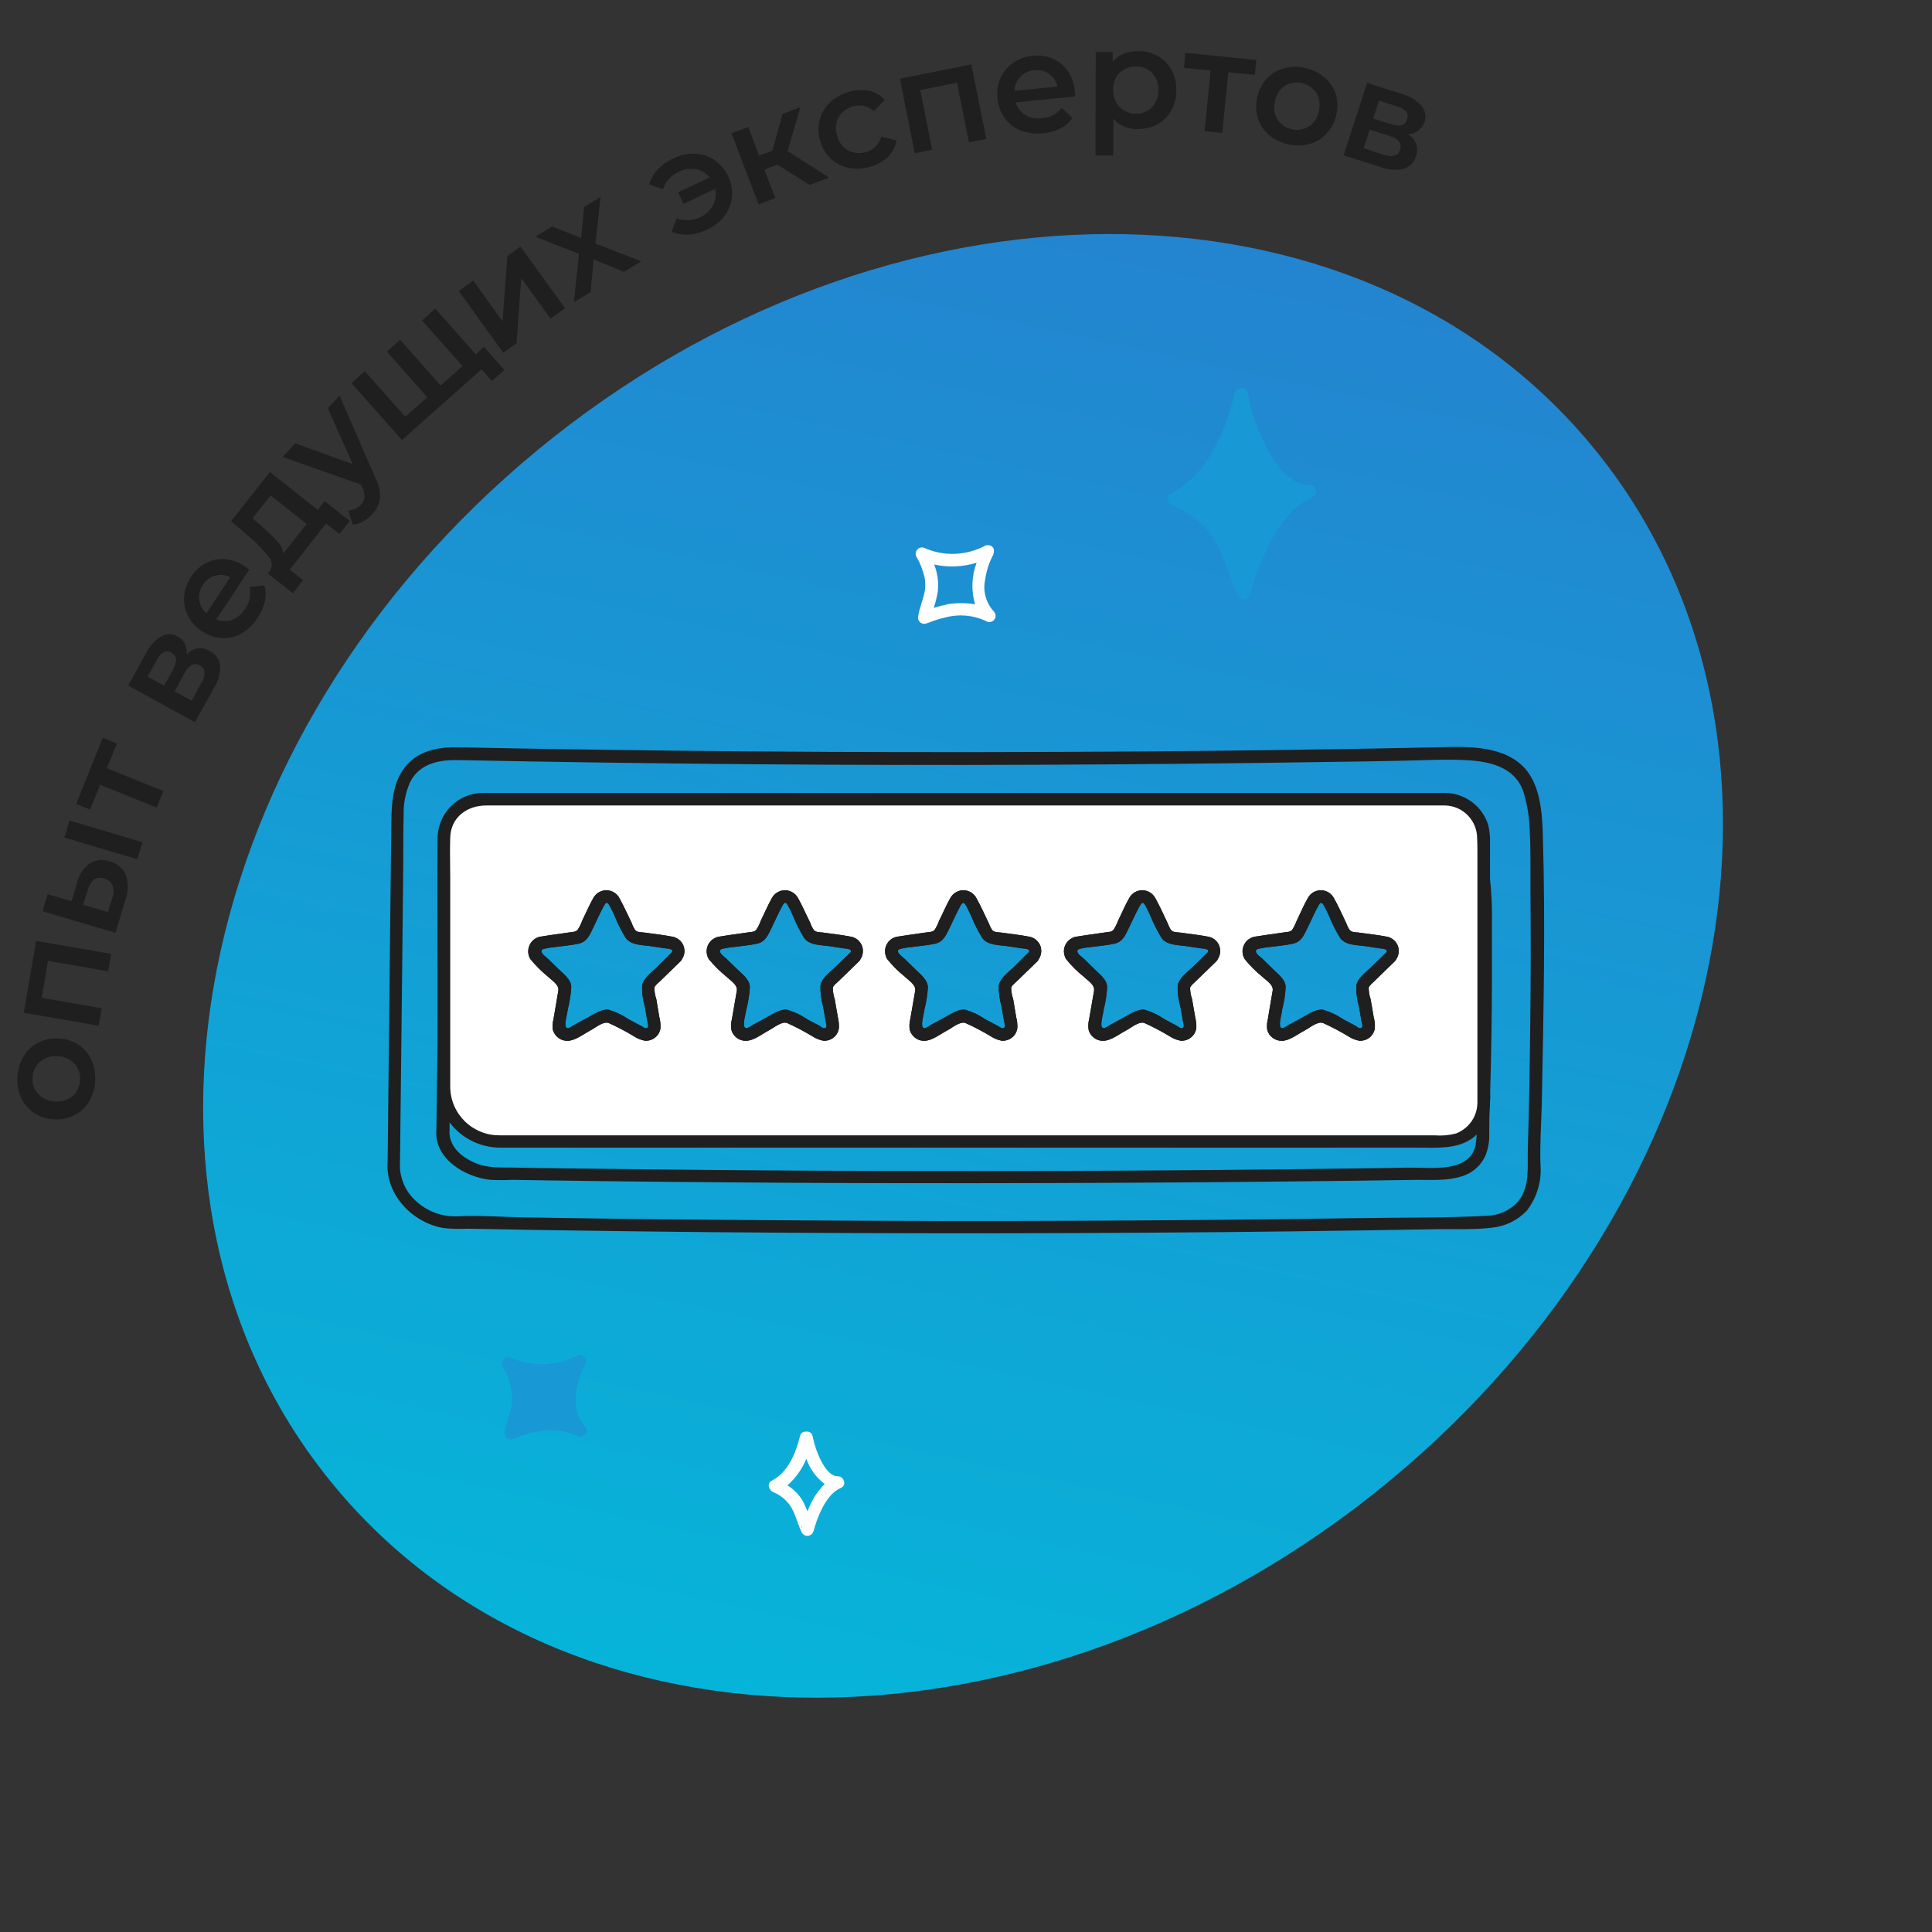 <svg width="204" height="204" viewBox="0 0 204 204" fill="none" xmlns="http://www.w3.org/2000/svg" xmlns:xlink="http://www.w3.org/1999/xlink">
	<rect x="0" y="0" width="204" height="204" fill="#333333" stroke="none"/>
	<desc>
			Created with Pixso.
	</desc>
	<defs>
		<clipPath id="clip19_35973">
			<rect id="Фичи" width="204" height="204" fill="white" fill-opacity="0"/>
		</clipPath>
		<linearGradient x1="123.285" y1="-7.289" x2="75.15" y2="215.358" id="paint_linear_7_17841_0" gradientUnits="userSpaceOnUse">
            <stop stop-color="#297BCE"/>
            <stop offset="1" stop-color="#00BFDB"/>
		</linearGradient>
	</defs>
	<rect id="Фичи" width="204" height="204" fill="#FFFFFF" fill-opacity="0"/>
	<g clip-path="url(#clip19_35973)">
		<path id="Vector" d="M168.18 47.19C192.98 77.29 183.31 126.22 146.59 156.48C109.87 186.74 59.99 186.87 35.2 156.78C10.4 126.69 20.06 77.76 56.79 47.5C93.51 17.24 143.38 17.1 168.18 47.19Z" fill="url(#paint_linear_7_17841_0)" fill-opacity="1" fill-rule="evenodd"/>
		<path id="Vector" d="M152.58 84.39L50.92 84.39C49.84 84.39 48.81 84.82 48.06 85.58C47.3 86.34 46.87 87.37 46.87 88.44L46.87 114.8C46.87 116.32 47.48 117.78 48.56 118.86C49.63 119.93 51.09 120.54 52.61 120.54L152.61 120.54C153.68 120.54 154.71 120.11 155.47 119.35C156.23 118.59 156.66 117.56 156.66 116.49L156.66 88.44C156.66 87.91 156.55 87.38 156.35 86.89C156.14 86.39 155.84 85.95 155.46 85.57C155.08 85.19 154.63 84.9 154.14 84.69C153.64 84.49 153.12 84.39 152.58 84.39ZM71.39 101.06L68.67 103.72C68.57 103.82 68.49 103.94 68.45 104.08C68.41 104.21 68.4 104.36 68.42 104.5L69.09 108.24C69.11 108.4 69.1 108.56 69.03 108.71C68.97 108.86 68.87 108.99 68.74 109.09C68.61 109.18 68.45 109.24 68.29 109.25C68.13 109.27 67.97 109.24 67.82 109.16L64.49 107.4C64.36 107.33 64.22 107.3 64.08 107.3C63.94 107.3 63.8 107.33 63.67 107.4L60.34 109.16C60.2 109.24 60.04 109.27 59.87 109.26C59.71 109.25 59.55 109.19 59.42 109.1C59.29 109 59.19 108.87 59.13 108.72C59.07 108.57 59.05 108.4 59.08 108.24L59.74 104.5C59.77 104.36 59.75 104.22 59.71 104.08C59.67 103.95 59.59 103.83 59.49 103.73L56.78 101.06C56.66 100.95 56.57 100.81 56.53 100.65C56.49 100.49 56.5 100.32 56.55 100.17C56.6 100.01 56.69 99.87 56.82 99.77C56.94 99.66 57.09 99.6 57.25 99.58L61.02 99.03C61.16 99.01 61.29 98.96 61.41 98.87C61.53 98.79 61.62 98.68 61.68 98.55L63.36 95.15C63.43 95 63.55 94.88 63.68 94.79C63.82 94.71 63.98 94.66 64.15 94.66C64.31 94.66 64.47 94.71 64.61 94.79C64.74 94.88 64.86 95 64.93 95.15L66.61 98.55C66.67 98.68 66.77 98.79 66.88 98.87C67 98.95 67.13 99.01 67.28 99.03L71.03 99.57C71.18 99.61 71.31 99.69 71.42 99.8C71.53 99.91 71.6 100.05 71.64 100.2C71.68 100.35 71.67 100.51 71.63 100.66C71.58 100.81 71.5 100.94 71.39 101.05L71.39 101.06ZM90.25 101.06L87.53 103.72C87.43 103.82 87.35 103.94 87.31 104.08C87.27 104.21 87.26 104.36 87.28 104.5L87.95 108.24C87.97 108.4 87.96 108.56 87.89 108.71C87.83 108.86 87.73 108.99 87.6 109.09C87.47 109.18 87.31 109.24 87.15 109.25C86.99 109.27 86.83 109.24 86.68 109.16L83.35 107.4C83.22 107.33 83.08 107.3 82.94 107.3C82.8 107.3 82.66 107.33 82.54 107.4L79.2 109.16C79.06 109.24 78.9 109.27 78.73 109.26C78.57 109.25 78.41 109.19 78.28 109.1C78.15 109 78.05 108.87 77.99 108.72C77.93 108.57 77.91 108.4 77.93 108.24L78.6 104.5C78.63 104.36 78.61 104.22 78.57 104.08C78.53 103.95 78.45 103.83 78.35 103.73L75.64 101.06C75.52 100.95 75.43 100.81 75.39 100.65C75.35 100.49 75.36 100.32 75.41 100.17C75.46 100.01 75.55 99.87 75.68 99.77C75.8 99.66 75.95 99.6 76.11 99.58L79.87 99.03C80.02 99.01 80.15 98.96 80.27 98.87C80.39 98.79 80.48 98.68 80.54 98.55L82.22 95.15C82.29 95 82.41 94.88 82.54 94.79C82.68 94.71 82.84 94.66 83 94.66C83.17 94.66 83.33 94.71 83.47 94.79C83.6 94.88 83.72 95 83.79 95.15L85.47 98.55C85.53 98.68 85.63 98.79 85.74 98.87C85.86 98.95 85.99 99.01 86.14 99.03L89.89 99.57C90.04 99.61 90.17 99.69 90.28 99.8C90.39 99.91 90.46 100.05 90.5 100.2C90.54 100.35 90.53 100.51 90.49 100.66C90.45 100.81 90.36 100.94 90.25 101.05L90.25 101.06ZM109.11 101.06L106.4 103.72C106.29 103.82 106.22 103.94 106.17 104.08C106.13 104.21 106.12 104.36 106.14 104.5L106.81 108.24C106.84 108.4 106.82 108.56 106.76 108.71C106.7 108.87 106.6 109 106.46 109.09C106.33 109.19 106.18 109.25 106.01 109.26C105.85 109.27 105.69 109.24 105.54 109.16L102.21 107.4C102.08 107.33 101.94 107.3 101.8 107.3C101.66 107.3 101.52 107.33 101.4 107.4L98.06 109.16C97.92 109.24 97.76 109.27 97.59 109.26C97.43 109.25 97.27 109.19 97.14 109.1C97.01 109 96.91 108.87 96.85 108.72C96.79 108.57 96.77 108.4 96.79 108.24L97.46 104.5C97.49 104.36 97.48 104.22 97.44 104.08C97.39 103.95 97.32 103.83 97.22 103.73L94.49 101.06C94.38 100.95 94.29 100.81 94.25 100.65C94.21 100.49 94.22 100.32 94.27 100.17C94.32 100.01 94.41 99.87 94.54 99.77C94.67 99.66 94.82 99.6 94.98 99.58L98.74 99.03C98.88 99.01 99.01 98.95 99.13 98.87C99.24 98.79 99.34 98.68 99.4 98.55L101.08 95.15C101.15 95 101.26 94.88 101.4 94.79C101.54 94.71 101.7 94.66 101.86 94.66C102.02 94.66 102.18 94.71 102.32 94.79C102.46 94.88 102.57 95 102.64 95.15L104.32 98.55C104.39 98.68 104.48 98.79 104.6 98.87C104.71 98.95 104.85 99.01 104.99 99.03L108.74 99.57C108.89 99.61 109.03 99.69 109.14 99.8C109.25 99.91 109.32 100.05 109.36 100.2C109.4 100.35 109.39 100.51 109.35 100.66C109.31 100.81 109.22 100.94 109.11 101.05L109.11 101.06ZM127.97 101.06L125.26 103.72C125.15 103.82 125.08 103.94 125.03 104.08C124.99 104.21 124.98 104.36 125 104.5L125.67 108.24C125.7 108.4 125.68 108.56 125.62 108.71C125.56 108.87 125.46 109 125.32 109.09C125.19 109.19 125.04 109.25 124.87 109.26C124.71 109.27 124.55 109.24 124.4 109.16L121.07 107.4C120.94 107.33 120.8 107.3 120.66 107.3C120.52 107.3 120.38 107.33 120.26 107.4L116.92 109.16C116.78 109.24 116.62 109.27 116.45 109.26C116.29 109.25 116.13 109.19 116 109.09C115.87 109 115.77 108.87 115.71 108.72C115.64 108.57 115.62 108.4 115.65 108.24L116.32 104.5C116.34 104.36 116.33 104.22 116.28 104.08C116.24 103.95 116.16 103.83 116.06 103.73L113.34 101.06C113.22 100.95 113.14 100.81 113.1 100.65C113.06 100.49 113.07 100.32 113.12 100.17C113.17 100.01 113.26 99.87 113.39 99.77C113.51 99.66 113.67 99.6 113.83 99.58L117.58 99.03C117.72 99.01 117.86 98.96 117.98 98.87C118.09 98.79 118.19 98.68 118.25 98.55L119.93 95.15C120 95 120.11 94.88 120.25 94.79C120.39 94.71 120.55 94.66 120.71 94.66C120.88 94.66 121.03 94.71 121.17 94.79C121.31 94.88 121.42 95 121.5 95.15L123.18 98.55C123.24 98.68 123.33 98.79 123.45 98.87C123.57 98.95 123.7 99.01 123.84 99.03L127.6 99.57C127.75 99.61 127.89 99.68 128 99.79C128.12 99.9 128.2 100.04 128.24 100.19C128.28 100.34 128.28 100.5 128.23 100.65C128.19 100.8 128.11 100.94 128 101.05L127.97 101.06ZM146.84 101.06L144.12 103.72C144.01 103.82 143.94 103.94 143.89 104.08C143.85 104.21 143.84 104.36 143.86 104.5L144.53 108.24C144.56 108.4 144.54 108.56 144.48 108.71C144.41 108.87 144.31 109 144.18 109.09C144.05 109.19 143.89 109.25 143.73 109.26C143.56 109.27 143.4 109.24 143.25 109.16L139.92 107.4C139.8 107.33 139.66 107.3 139.52 107.3C139.37 107.3 139.23 107.33 139.11 107.4L135.78 109.16C135.63 109.24 135.47 109.27 135.31 109.26C135.14 109.25 134.99 109.19 134.86 109.1C134.72 109 134.62 108.87 134.56 108.72C134.5 108.57 134.48 108.4 134.51 108.24L135.17 104.5C135.2 104.36 135.19 104.22 135.14 104.08C135.1 103.95 135.02 103.83 134.92 103.73L132.2 101.06C132.09 100.95 132 100.8 131.97 100.65C131.93 100.49 131.93 100.32 131.98 100.17C132.03 100.01 132.13 99.88 132.25 99.77C132.38 99.67 132.53 99.6 132.69 99.58L136.44 99.03C136.58 99.01 136.72 98.96 136.84 98.87C136.95 98.79 137.05 98.68 137.11 98.55L138.79 95.15C138.86 95 138.97 94.88 139.11 94.79C139.25 94.71 139.41 94.66 139.57 94.66C139.74 94.66 139.89 94.71 140.03 94.79C140.17 94.88 140.28 95 140.36 95.15L142.03 98.55C142.1 98.68 142.19 98.79 142.31 98.87C142.42 98.95 142.56 99.01 142.7 99.03L146.46 99.57C146.61 99.61 146.74 99.69 146.85 99.8C146.96 99.91 147.04 100.05 147.07 100.2C147.11 100.35 147.11 100.51 147.07 100.66C147.03 100.81 146.95 100.94 146.84 101.05L146.84 101.06Z" fill="#FFFFFF" fill-opacity="1" fill-rule="nonzero"/>
		<path id="Vector" d="M162.91 88.25C162.84 85.74 162.64 82.55 160.63 80.75C158.19 78.55 154.29 78.86 151.25 78.92C140.79 79.13 130.32 79.28 119.84 79.35C109.12 79.42 98.4 79.43 87.67 79.39C77.12 79.34 66.57 79.23 56.02 79.05L48.48 78.91C46.55 78.85 44.48 79.17 43.08 80.63C41.28 82.53 41.34 85.25 41.31 87.68C41.22 95.24 41.14 102.81 41.06 110.39C41.02 114.47 40.98 118.56 40.93 122.66C40.66 126.1 43.52 129.11 46.83 129.67C47.65 129.76 48.49 129.78 49.31 129.74L52.8 129.8C55.22 129.85 57.64 129.89 60.05 129.92C70.14 130.07 80.23 130.17 90.33 130.2C100.65 130.24 110.98 130.23 121.31 130.16C131.26 130.1 141.22 129.97 151.17 129.8C153.25 129.75 155.41 129.88 157.48 129.64C158.89 129.51 160.21 128.88 161.2 127.85C162.28 126.47 162.8 124.74 162.66 123C162.58 120.81 162.75 118.59 162.8 116.4C162.98 107.05 163.19 97.62 162.91 88.25ZM161.58 108.02C161.53 112.48 161.46 116.93 161.32 121.38C161.27 123.2 161.56 125.26 160.35 126.8C159.92 127.3 159.38 127.7 158.78 127.97C158.18 128.24 157.53 128.38 156.87 128.38C152.42 128.61 147.93 128.55 143.47 128.62C138.58 128.69 133.69 128.75 128.8 128.8C118.92 128.89 109.03 128.93 99.14 128.92C89.25 128.9 79.43 128.84 69.66 128.74C64.84 128.69 60.02 128.62 55.2 128.54C52.98 128.5 50.71 128.32 48.49 128.42C46.95 128.53 45.43 128.06 44.23 127.08C43.66 126.64 43.18 126.08 42.83 125.43C42.49 124.79 42.29 124.08 42.23 123.36C42.23 123.36 42.23 123.36 42.23 123.32C42.31 116.18 42.39 109.04 42.47 101.9C42.51 98.35 42.55 94.77 42.58 91.18C42.58 89.47 42.58 87.75 42.62 86.04C42.59 84.86 42.82 83.69 43.29 82.61C44.28 80.61 46.39 80.2 48.44 80.26C68.89 80.67 89.31 80.84 109.73 80.75C120.02 80.71 130.31 80.61 140.6 80.45C143.03 80.42 145.47 80.38 147.9 80.33C150.24 80.29 152.57 80.14 154.92 80.27C157.4 80.41 159.97 81.02 160.86 83.61C161.28 84.98 161.5 86.41 161.53 87.84C161.64 89.84 161.59 91.89 161.6 93.91C161.64 98.61 161.64 103.3 161.58 108L161.58 108.02Z" fill="#1F1F1F" fill-opacity="1" fill-rule="nonzero"/>
		<path id="Vector" d="M157.33 92.8L157.33 89.09C157.36 88.44 157.3 87.79 157.15 87.15C156.86 86.17 156.26 85.31 155.44 84.7C154.62 84.08 153.63 83.74 152.61 83.72L52.86 83.72C52.24 83.72 51.61 83.72 51 83.72C50.37 83.72 49.74 83.85 49.15 84.1C48.57 84.34 48.04 84.7 47.59 85.15C47.15 85.61 46.79 86.14 46.56 86.73C46.32 87.32 46.2 87.95 46.2 88.58C46.16 93.53 46.2 98.49 46.2 103.44L46.2 110.28C46.15 113.27 46.11 116.26 46.08 119.25C45.79 122.33 49.09 124.3 51.78 124.58C52.56 124.62 53.35 124.62 54.14 124.58L57.21 124.63L63.75 124.72C72.54 124.82 81.34 124.89 90.14 124.92C107.92 124.97 125.68 124.89 143.42 124.67L149.61 124.58C151.14 124.58 152.78 124.69 154.28 124.23C154.85 124.07 155.39 123.78 155.84 123.38C156.29 122.99 156.65 122.49 156.88 121.94C157.15 121.22 157.28 120.46 157.25 119.7C157.25 118.74 157.25 117.78 157.32 116.81C157.32 116.72 157.32 116.64 157.32 116.56C157.36 116.09 157.36 115.62 157.35 115.16C157.46 111.4 157.52 107.65 157.53 103.9C157.53 101.82 157.53 99.73 157.53 97.65C157.57 96.03 157.5 94.41 157.33 92.8ZM155.84 120.8C155.25 123.92 151.12 123.25 148.8 123.29C131.79 123.56 114.78 123.67 97.76 123.64C89.25 123.64 80.73 123.59 72.22 123.51L59.78 123.37L53.78 123.28C52.24 123.28 50.92 123.28 49.53 122.48C48.31 121.82 47.34 120.72 47.47 119.25L47.47 118.51C48.1 119.35 48.92 120.03 49.86 120.49C50.8 120.95 51.84 121.19 52.89 121.18C53.65 121.18 54.41 121.18 55.17 121.18L149.48 121.18C151.74 121.18 154.28 121.42 155.92 119.8C155.91 120.14 155.87 120.47 155.82 120.8L155.84 120.8ZM156 89.99L156 116.34C156.01 117.06 155.81 117.77 155.4 118.37C155 118.96 154.42 119.42 153.75 119.68C153.04 119.87 152.3 119.94 151.57 119.88L59.11 119.88C57.01 119.88 54.9 119.88 52.8 119.88C52.12 119.89 51.44 119.77 50.81 119.52C50.18 119.27 49.6 118.9 49.11 118.43C48.62 117.95 48.23 117.39 47.96 116.77C47.69 116.14 47.55 115.47 47.54 114.8C47.54 113.4 47.54 112.01 47.54 110.62L47.54 92.62C47.54 91.23 47.49 89.83 47.54 88.45C47.59 86.28 49.34 85.05 51.34 85.05L152.58 85.05C153.49 85.07 154.35 85.44 154.98 86.09C155.61 86.73 155.97 87.6 155.97 88.5C156 88.99 156 89.49 156 89.99Z" fill="#1F1F1F" fill-opacity="1" fill-rule="nonzero"/>
		<path id="Vector" d="M146.42 98.9C145.46 98.71 144.47 98.61 143.5 98.47C143.2 98.43 142.74 98.47 142.51 98.2C142.35 97.96 142.23 97.7 142.13 97.43C141.71 96.57 141.33 95.68 140.86 94.85C140.73 94.6 140.53 94.39 140.3 94.24C140.06 94.09 139.78 94.01 139.5 94C139.22 93.99 138.94 94.07 138.69 94.21C138.45 94.35 138.25 94.55 138.11 94.8C137.66 95.57 137.32 96.41 136.93 97.2C136.8 97.54 136.64 97.87 136.45 98.17C136.24 98.41 135.96 98.4 135.67 98.44C134.66 98.59 133.67 98.71 132.66 98.88C132.39 98.9 132.13 98.99 131.91 99.14C131.68 99.28 131.5 99.49 131.38 99.72C131.25 99.96 131.19 100.23 131.2 100.5C131.21 100.76 131.28 101.03 131.42 101.26C131.96 101.94 132.58 102.55 133.25 103.1C133.68 103.52 134.5 103.97 134.38 104.62C134.21 105.62 134.03 106.62 133.87 107.63C133.77 108 133.75 108.38 133.81 108.76C133.9 109.09 134.11 109.39 134.39 109.59C134.67 109.8 135.01 109.91 135.36 109.9C136.16 109.9 137.1 109.15 137.79 108.79C138.28 108.54 139.12 107.81 139.7 108.02C140.61 108.43 141.5 108.9 142.36 109.42C142.71 109.65 143.1 109.81 143.51 109.89C143.9 109.92 144.3 109.8 144.61 109.55C144.92 109.31 145.12 108.95 145.17 108.56C145.19 108.16 145.15 107.77 145.05 107.4C144.94 106.76 144.84 106.14 144.72 105.5C144.59 105.11 144.53 104.71 144.52 104.3C144.59 104.02 145.01 103.74 145.18 103.54L147.28 101.5C147.35 101.42 147.41 101.34 147.45 101.25C147.59 101.04 147.67 100.79 147.69 100.54C147.71 100.28 147.67 100.03 147.57 99.8C147.46 99.56 147.3 99.36 147.1 99.2C146.9 99.05 146.67 98.94 146.42 98.9ZM146.36 100.58L144.74 102.16C144.2 102.68 143.34 103.29 143.21 104.08C143.19 104.83 143.29 105.58 143.5 106.3C143.59 106.8 143.67 107.29 143.75 107.78C143.79 107.97 143.97 108.4 143.75 108.54C143.54 108.68 143.26 108.39 143.13 108.32L141.8 107.61C141.16 107.17 140.45 106.84 139.71 106.62C138.92 106.52 138.07 107.16 137.39 107.51L136.16 108.18C135.99 108.26 135.59 108.57 135.39 108.57C134.84 108.57 135.39 106.93 135.39 106.57C135.59 105.81 135.71 105.03 135.75 104.24C135.75 103.42 134.94 102.86 134.42 102.34L133.31 101.25C133.12 101.06 132.74 100.82 132.64 100.58C132.55 100.34 132.64 100.24 132.92 100.17C133.34 100.08 133.76 100.02 134.19 99.98C134.96 99.87 135.78 99.81 136.54 99.64C137.43 99.43 137.7 98.7 138.06 97.97C138.43 97.23 138.8 96.35 139.24 95.57C139.42 95.26 139.57 95.23 139.77 95.57C139.98 95.95 140.17 96.33 140.34 96.72C140.66 97.53 141.06 98.31 141.52 99.05C142.08 99.82 143.26 99.78 144.12 99.9L145.7 100.14C145.86 100.16 146.66 100.19 146.36 100.58Z" fill="#1F1F1F" fill-opacity="1" fill-rule="nonzero"/>
		<path id="Vector" d="M127.56 98.9C126.6 98.71 125.6 98.61 124.64 98.47C124.33 98.43 123.88 98.47 123.65 98.2C123.49 97.96 123.37 97.7 123.27 97.43C122.85 96.57 122.47 95.68 122 94.85C121.87 94.6 121.67 94.39 121.44 94.24C121.2 94.09 120.92 94.01 120.64 94C120.36 93.99 120.08 94.07 119.83 94.21C119.59 94.35 119.39 94.55 119.25 94.8C118.8 95.57 118.46 96.41 118.07 97.19C117.94 97.54 117.78 97.87 117.58 98.17C117.38 98.41 117.1 98.4 116.8 98.44C115.8 98.59 114.8 98.71 113.8 98.88C113.53 98.9 113.27 98.99 113.05 99.14C112.82 99.28 112.64 99.49 112.52 99.72C112.39 99.96 112.33 100.23 112.34 100.5C112.35 100.76 112.43 101.03 112.56 101.26C113.1 101.94 113.72 102.55 114.4 103.1C114.82 103.52 115.63 103.97 115.52 104.62L115 107.63C114.9 108 114.89 108.38 114.95 108.76C115.04 109.09 115.25 109.38 115.52 109.59C115.8 109.8 116.14 109.91 116.49 109.9C117.3 109.9 118.24 109.15 118.93 108.79C119.42 108.54 120.26 107.81 120.84 108.02C121.75 108.43 122.64 108.9 123.5 109.42C123.85 109.65 124.25 109.81 124.66 109.89C125.05 109.92 125.44 109.8 125.75 109.55C126.06 109.3 126.26 108.95 126.32 108.56C126.34 108.16 126.29 107.77 126.2 107.4C126.09 106.76 125.98 106.14 125.87 105.5C125.74 105.11 125.67 104.71 125.66 104.3C125.74 104.02 126.16 103.74 126.33 103.54L128.44 101.5C128.51 101.43 128.56 101.34 128.6 101.25C128.73 101.03 128.82 100.79 128.84 100.54C128.86 100.28 128.81 100.03 128.71 99.79C128.61 99.56 128.45 99.36 128.25 99.2C128.04 99.05 127.81 98.94 127.56 98.9ZM127.5 100.58L125.88 102.16C125.34 102.68 124.48 103.29 124.35 104.08C124.33 104.83 124.43 105.58 124.64 106.3C124.73 106.8 124.82 107.29 124.9 107.78C124.93 107.97 125.11 108.4 124.9 108.54C124.68 108.68 124.4 108.39 124.27 108.32L122.94 107.61C122.3 107.17 121.6 106.84 120.86 106.62C120.06 106.52 119.22 107.16 118.54 107.51L117.3 108.18C117.14 108.26 116.74 108.57 116.54 108.57C115.98 108.57 116.54 106.93 116.54 106.57C116.74 105.81 116.86 105.03 116.9 104.24C116.9 103.42 116.09 102.86 115.57 102.34L114.46 101.25C114.26 101.06 113.88 100.82 113.79 100.58C113.7 100.34 113.79 100.24 114.07 100.17C114.49 100.08 114.91 100.02 115.34 99.98C116.11 99.87 116.92 99.81 117.68 99.64C118.58 99.43 118.84 98.7 119.2 97.97C119.56 97.23 119.95 96.35 120.39 95.57C120.57 95.25 120.72 95.23 120.92 95.57C121.12 95.91 121.3 96.35 121.48 96.72C121.81 97.53 122.2 98.31 122.66 99.05C123.22 99.82 124.41 99.78 125.26 99.9L126.85 100.14C127 100.16 127.83 100.19 127.5 100.58Z" fill="#1F1F1F" fill-opacity="1" fill-rule="nonzero"/>
		<path id="Vector" d="M108.66 98.9C107.7 98.71 106.72 98.61 105.75 98.47C105.44 98.43 104.99 98.47 104.76 98.2C104.61 97.96 104.48 97.7 104.38 97.43C103.96 96.57 103.58 95.68 103.11 94.85C102.98 94.6 102.79 94.39 102.55 94.24C102.31 94.09 102.03 94.01 101.75 94C101.47 93.99 101.19 94.07 100.95 94.21C100.7 94.35 100.5 94.55 100.36 94.8C99.92 95.57 99.57 96.41 99.17 97.2C99.05 97.54 98.89 97.87 98.7 98.17C98.49 98.41 98.21 98.4 97.92 98.44C96.92 98.59 95.92 98.71 94.91 98.88C94.64 98.9 94.38 98.99 94.16 99.13C93.93 99.28 93.75 99.48 93.63 99.72C93.5 99.96 93.44 100.23 93.45 100.5C93.46 100.76 93.54 101.03 93.67 101.26C94.22 101.94 94.83 102.56 95.51 103.1C95.93 103.52 96.74 103.97 96.64 104.62L96.11 107.63C96.02 108 96 108.38 96.06 108.76C96.16 109.09 96.36 109.38 96.64 109.59C96.92 109.8 97.25 109.91 97.6 109.9C98.41 109.9 99.36 109.15 100.04 108.79C100.53 108.54 101.37 107.81 101.94 108.02C102.86 108.43 103.75 108.9 104.61 109.42C104.96 109.65 105.35 109.81 105.76 109.89C106.16 109.92 106.55 109.8 106.86 109.55C107.17 109.31 107.37 108.95 107.42 108.56C107.44 108.16 107.4 107.77 107.3 107.4C107.2 106.76 107.08 106.14 106.98 105.5C106.85 105.11 106.78 104.71 106.77 104.3C106.84 104.02 107.26 103.74 107.44 103.54L109.54 101.5C109.61 101.43 109.67 101.34 109.7 101.25C109.84 101.03 109.92 100.79 109.94 100.54C109.96 100.28 109.92 100.03 109.82 99.79C109.71 99.56 109.55 99.36 109.35 99.2C109.15 99.05 108.91 98.94 108.66 98.9ZM108.61 100.58L107 102.16C106.45 102.68 105.59 103.29 105.46 104.08C105.45 104.83 105.55 105.58 105.76 106.3C105.84 106.8 105.92 107.29 106.01 107.78C106.04 107.97 106.22 108.4 106.01 108.54C105.8 108.68 105.52 108.39 105.34 108.32L104.01 107.61C103.37 107.17 102.67 106.84 101.92 106.62C101.14 106.52 100.28 107.16 99.61 107.51L98.37 108.18C98.2 108.26 97.81 108.57 97.61 108.57C97.05 108.57 97.61 106.93 97.61 106.57C97.81 105.81 97.93 105.03 97.98 104.24C97.94 103.42 97.16 102.86 96.64 102.34L95.52 101.25C95.34 101.06 94.96 100.82 94.85 100.58C94.75 100.34 94.86 100.24 95.14 100.17C95.55 100.08 95.98 100.02 96.4 99.98C97.17 99.87 97.99 99.81 98.75 99.64C99.64 99.43 99.91 98.7 100.27 97.97C100.63 97.23 101.02 96.35 101.45 95.57C101.63 95.26 101.78 95.23 101.98 95.57C102.18 95.91 102.36 96.35 102.55 96.72C102.87 97.53 103.27 98.31 103.73 99.05C104.29 99.82 105.48 99.78 106.33 99.9L107.92 100.14C108.14 100.16 108.97 100.19 108.66 100.58L108.61 100.58Z" fill="#1F1F1F" fill-opacity="1" fill-rule="nonzero"/>
		<path id="Vector" d="M89.83 98.9C88.87 98.71 87.88 98.61 86.92 98.47C86.61 98.43 86.16 98.47 85.93 98.2C85.77 97.96 85.64 97.7 85.55 97.43C85.12 96.57 84.74 95.68 84.28 94.85C84.15 94.6 83.95 94.39 83.71 94.24C83.47 94.09 83.2 94.01 82.91 94C82.63 94 82.35 94.07 82.11 94.21C81.86 94.35 81.66 94.55 81.52 94.8C81.08 95.57 80.74 96.41 80.34 97.19C80.22 97.54 80.06 97.87 79.86 98.17C79.66 98.41 79.37 98.4 79.08 98.44C78.08 98.59 77.08 98.71 76.08 98.88C75.81 98.9 75.55 98.99 75.32 99.14C75.1 99.28 74.92 99.48 74.79 99.72C74.67 99.96 74.61 100.23 74.61 100.49C74.62 100.76 74.7 101.02 74.83 101.26C75.38 101.94 76 102.55 76.68 103.1C77.1 103.52 77.91 103.97 77.8 104.62L77.28 107.63C77.18 108 77.16 108.38 77.23 108.76C77.32 109.09 77.52 109.38 77.8 109.59C78.08 109.8 78.42 109.91 78.77 109.9C79.58 109.9 80.52 109.15 81.2 108.79C81.69 108.54 82.54 107.81 83.11 108.02C84.02 108.43 84.92 108.9 85.78 109.42C86.13 109.65 86.52 109.81 86.93 109.89C87.32 109.92 87.72 109.8 88.02 109.55C88.33 109.31 88.53 108.95 88.58 108.56C88.6 108.17 88.56 107.78 88.47 107.4C88.36 106.77 88.25 106.14 88.14 105.51C88.01 105.12 87.94 104.71 87.94 104.3C88 104.02 88.43 103.74 88.6 103.55L90.71 101.5C90.78 101.43 90.83 101.35 90.87 101.26C91.01 101.04 91.09 100.8 91.11 100.54C91.13 100.29 91.09 100.03 90.99 99.8C90.88 99.56 90.72 99.36 90.52 99.2C90.32 99.05 90.08 98.94 89.83 98.9ZM89.78 100.58L88.16 102.16C87.62 102.68 86.75 103.29 86.63 104.08C86.61 104.83 86.71 105.58 86.92 106.3C87.01 106.8 87.09 107.29 87.18 107.78C87.18 107.97 87.39 108.4 87.18 108.54C86.96 108.68 86.68 108.39 86.54 108.32L85.21 107.61C84.57 107.17 83.86 106.84 83.12 106.62C82.33 106.52 81.48 107.16 80.81 107.51L79.57 108.18C79.4 108.26 79.01 108.57 78.81 108.57C78.25 108.57 78.78 106.93 78.81 106.57C79.01 105.81 79.13 105.03 79.18 104.24C79.18 103.42 78.36 102.86 77.84 102.34L76.72 101.25C76.54 101.06 76.16 100.82 76.06 100.58C75.96 100.34 76.06 100.24 76.33 100.17C76.75 100.08 77.18 100.02 77.6 99.98C78.37 99.87 79.19 99.81 79.95 99.64C80.84 99.43 81.11 98.7 81.47 97.97C81.83 97.23 82.22 96.35 82.65 95.57C82.83 95.25 82.98 95.23 83.18 95.57C83.39 95.95 83.58 96.33 83.74 96.72C84.07 97.53 84.46 98.31 84.92 99.05C85.49 99.82 86.68 99.78 87.53 99.9L89.12 100.14C89.28 100.16 90.1 100.19 89.78 100.58Z" fill="#1F1F1F" fill-opacity="1" fill-rule="nonzero"/>
		<path id="Vector" d="M70.97 98.9C70.01 98.71 69.02 98.61 68.05 98.47C67.75 98.43 67.29 98.47 67.06 98.2C66.91 97.96 66.78 97.7 66.69 97.43C66.26 96.57 65.88 95.68 65.41 94.85C65.29 94.6 65.09 94.39 64.85 94.24C64.61 94.09 64.34 94.01 64.05 94C63.77 94 63.49 94.07 63.25 94.21C63 94.35 62.8 94.55 62.66 94.8C62.22 95.57 61.87 96.41 61.48 97.2C61.36 97.54 61.2 97.87 61 98.17C60.79 98.41 60.51 98.4 60.22 98.44C59.21 98.59 58.22 98.71 57.21 98.88C56.95 98.9 56.69 98.99 56.47 99.14C56.25 99.29 56.07 99.49 55.95 99.73C55.83 99.97 55.77 100.23 55.77 100.5C55.78 100.77 55.86 101.03 55.99 101.26C56.54 101.94 57.16 102.55 57.83 103.1C58.26 103.52 59.07 103.98 58.95 104.62C58.79 105.62 58.61 106.62 58.44 107.63C58.34 108 58.32 108.38 58.38 108.76C58.48 109.09 58.68 109.38 58.96 109.59C59.24 109.8 59.58 109.91 59.93 109.9C60.73 109.9 61.68 109.15 62.36 108.79C62.85 108.54 63.69 107.81 64.27 108.02C65.18 108.43 66.08 108.9 66.93 109.42C67.29 109.65 67.68 109.81 68.09 109.89C68.48 109.92 68.87 109.8 69.18 109.55C69.49 109.31 69.69 108.95 69.74 108.56C69.76 108.16 69.72 107.77 69.62 107.4L69.3 105.5C69.17 105.11 69.1 104.71 69.09 104.3C69.16 104.02 69.58 103.74 69.76 103.54L71.86 101.5C71.93 101.42 71.99 101.34 72.03 101.25C72.17 101.03 72.25 100.79 72.27 100.53C72.29 100.28 72.24 100.02 72.14 99.79C72.03 99.55 71.87 99.35 71.67 99.2C71.46 99.04 71.22 98.94 70.97 98.9ZM70.91 100.58L69.33 102.16C68.79 102.68 67.93 103.29 67.8 104.08C67.78 104.83 67.88 105.58 68.09 106.3C68.17 106.8 68.26 107.29 68.35 107.78C68.35 107.97 68.56 108.4 68.35 108.54C68.13 108.68 67.85 108.39 67.68 108.32L66.35 107.61C65.71 107.17 65 106.84 64.26 106.62C63.47 106.52 62.62 107.16 61.95 107.51C61.53 107.72 61.12 107.94 60.71 108.18C60.54 108.26 60.15 108.57 59.95 108.57C59.39 108.57 59.95 106.93 59.95 106.57C60.15 105.81 60.27 105.03 60.32 104.24C60.32 103.42 59.51 102.86 58.99 102.34L57.87 101.25C57.68 101.06 57.3 100.82 57.21 100.58C57.11 100.34 57.21 100.24 57.49 100.17C57.91 100.08 58.33 100.02 58.75 99.98C59.53 99.87 60.34 99.81 61.11 99.64C62 99.43 62.27 98.7 62.63 97.97C62.99 97.23 63.37 96.35 63.81 95.57C63.99 95.25 64.13 95.23 64.33 95.57C64.55 95.95 64.74 96.33 64.9 96.72C65.23 97.53 65.62 98.31 66.08 99.05C66.65 99.82 67.83 99.78 68.68 99.9L70.27 100.14C70.41 100.16 71.24 100.19 70.91 100.58Z" fill="#1F1F1F" fill-opacity="1" fill-rule="nonzero"/>
		<path id="Vector" d="M70.97 98.9C70.01 98.71 69.02 98.61 68.05 98.47C67.75 98.43 67.29 98.47 67.06 98.2C66.91 97.96 66.78 97.7 66.69 97.43C66.26 96.57 65.88 95.68 65.41 94.85C65.29 94.6 65.09 94.39 64.85 94.24C64.61 94.09 64.34 94.01 64.05 94C63.77 94 63.49 94.07 63.25 94.21C63 94.35 62.8 94.55 62.66 94.8C62.22 95.57 61.87 96.41 61.48 97.2C61.36 97.54 61.2 97.87 61 98.17C60.79 98.41 60.51 98.4 60.22 98.44C59.21 98.59 58.22 98.71 57.21 98.88C56.95 98.9 56.69 98.99 56.47 99.14C56.25 99.29 56.07 99.49 55.95 99.73C55.83 99.97 55.77 100.23 55.77 100.5C55.78 100.77 55.86 101.03 55.99 101.26C56.54 101.94 57.16 102.55 57.83 103.1C58.26 103.52 59.07 103.98 58.95 104.62C58.79 105.62 58.61 106.62 58.44 107.63C58.34 108 58.32 108.38 58.38 108.76C58.48 109.09 58.68 109.38 58.96 109.59C59.24 109.8 59.58 109.91 59.93 109.9C60.73 109.9 61.68 109.15 62.36 108.79C62.85 108.54 63.69 107.81 64.27 108.02C65.18 108.43 66.08 108.9 66.93 109.42C67.29 109.65 67.68 109.81 68.09 109.89C68.48 109.92 68.87 109.8 69.18 109.55C69.49 109.31 69.69 108.95 69.74 108.56C69.76 108.16 69.72 107.77 69.62 107.4L69.3 105.5C69.17 105.11 69.1 104.71 69.09 104.3C69.16 104.02 69.58 103.74 69.76 103.54L71.86 101.5C71.93 101.42 71.99 101.34 72.03 101.25C72.17 101.03 72.25 100.79 72.27 100.53C72.29 100.28 72.24 100.02 72.14 99.79C72.03 99.55 71.87 99.35 71.67 99.2C71.46 99.04 71.22 98.94 70.97 98.9ZM69.33 102.16C68.79 102.68 67.93 103.29 67.8 104.08C67.78 104.83 67.88 105.58 68.09 106.3C68.17 106.8 68.26 107.29 68.35 107.78C68.35 107.97 68.56 108.4 68.35 108.54C68.13 108.68 67.85 108.39 67.68 108.32L66.35 107.61C65.71 107.17 65 106.84 64.26 106.62C63.47 106.52 62.62 107.16 61.95 107.51C61.53 107.72 61.12 107.94 60.71 108.18C60.54 108.26 60.15 108.57 59.95 108.57C59.39 108.57 59.95 106.93 59.95 106.57C60.15 105.81 60.27 105.03 60.32 104.24C60.32 103.42 59.51 102.86 58.99 102.34L57.87 101.25C57.68 101.06 57.3 100.82 57.21 100.58C57.11 100.34 57.21 100.24 57.49 100.17C57.91 100.08 58.33 100.02 58.75 99.98C59.53 99.87 60.34 99.81 61.11 99.64C62 99.43 62.27 98.7 62.63 97.97C62.99 97.23 63.37 96.35 63.81 95.57C63.99 95.25 64.13 95.23 64.33 95.57C64.55 95.95 64.74 96.33 64.9 96.72C65.23 97.53 65.62 98.31 66.08 99.05C66.65 99.82 67.83 99.78 68.68 99.9L70.27 100.14C70.47 100.14 71.29 100.2 70.93 100.58L69.33 102.16Z" fill="#1F1F1F" fill-opacity="1" fill-rule="nonzero"/>
		<path id="Vector" d="M89.83 98.9C88.87 98.71 87.88 98.61 86.91 98.47C86.61 98.43 86.15 98.47 85.93 98.2C85.77 97.96 85.64 97.7 85.55 97.43C85.12 96.57 84.74 95.68 84.27 94.85C84.15 94.6 83.95 94.39 83.71 94.24C83.47 94.09 83.2 94.01 82.91 94C82.63 94 82.35 94.07 82.11 94.21C81.86 94.35 81.66 94.55 81.52 94.8C81.08 95.57 80.73 96.41 80.34 97.19C80.22 97.54 80.06 97.87 79.86 98.17C79.65 98.41 79.37 98.4 79.08 98.44C78.08 98.59 77.08 98.71 76.07 98.88C75.81 98.9 75.55 98.99 75.32 99.14C75.1 99.28 74.92 99.48 74.79 99.72C74.67 99.96 74.61 100.23 74.61 100.49C74.62 100.76 74.7 101.02 74.83 101.26C75.38 101.94 76 102.55 76.67 103.1C77.1 103.52 77.91 103.97 77.8 104.62L77.28 107.63C77.18 108 77.16 108.38 77.23 108.76C77.32 109.09 77.52 109.38 77.8 109.59C78.08 109.8 78.42 109.91 78.77 109.9C79.57 109.9 80.52 109.15 81.2 108.79C81.69 108.54 82.53 107.81 83.11 108.02C84.02 108.43 84.92 108.9 85.77 109.42C86.13 109.65 86.52 109.81 86.93 109.89C87.32 109.92 87.72 109.8 88.02 109.55C88.33 109.31 88.53 108.95 88.58 108.56C88.6 108.17 88.56 107.78 88.47 107.4C88.35 106.77 88.25 106.14 88.14 105.51C88.01 105.12 87.94 104.71 87.93 104.3C88 104.02 88.43 103.74 88.6 103.55L90.71 101.5C90.78 101.43 90.83 101.35 90.87 101.26C91.01 101.04 91.09 100.8 91.11 100.54C91.13 100.29 91.09 100.03 90.99 99.8C90.88 99.56 90.72 99.36 90.52 99.2C90.32 99.05 90.08 98.94 89.83 98.9ZM88.15 102.16C87.61 102.68 86.75 103.29 86.63 104.08C86.61 104.83 86.71 105.58 86.92 106.3C87.01 106.8 87.09 107.29 87.17 107.78C87.17 107.97 87.39 108.4 87.17 108.54C86.96 108.68 86.68 108.39 86.54 108.32L85.21 107.61C84.57 107.17 83.86 106.84 83.12 106.62C82.33 106.52 81.48 107.16 80.81 107.51L79.57 108.18C79.4 108.26 79.01 108.57 78.81 108.57C78.25 108.57 78.77 106.93 78.81 106.57C79.01 105.81 79.13 105.03 79.17 104.24C79.17 103.42 78.36 102.86 77.84 102.34L76.72 101.25C76.53 101.06 76.15 100.82 76.05 100.58C75.95 100.34 76.05 100.24 76.33 100.17C76.75 100.08 77.18 100.02 77.6 99.98C78.37 99.87 79.19 99.81 79.95 99.64C80.84 99.43 81.11 98.7 81.47 97.97C81.83 97.23 82.21 96.35 82.65 95.57C82.83 95.25 82.98 95.23 83.17 95.57C83.39 95.95 83.58 96.33 83.74 96.72C84.07 97.53 84.46 98.31 84.92 99.05C85.49 99.82 86.67 99.78 87.53 99.9L89.11 100.14C89.31 100.14 90.13 100.2 89.78 100.58L88.15 102.16Z" fill="#1F1F1F" fill-opacity="1" fill-rule="nonzero"/>
		<path id="Vector" d="M108.66 98.9C107.7 98.72 106.72 98.62 105.75 98.48C105.44 98.43 104.99 98.48 104.76 98.2C104.61 97.96 104.48 97.7 104.38 97.43C103.96 96.58 103.58 95.68 103.11 94.86C102.98 94.6 102.79 94.39 102.55 94.24C102.31 94.09 102.03 94.01 101.75 94C101.47 94 101.19 94.07 100.95 94.21C100.7 94.35 100.5 94.55 100.36 94.8C99.91 95.57 99.57 96.41 99.17 97.2C99.05 97.54 98.89 97.87 98.69 98.18C98.49 98.42 98.21 98.4 97.91 98.44C96.91 98.59 95.91 98.72 94.91 98.88C94.64 98.9 94.38 98.99 94.16 99.13C93.93 99.28 93.75 99.48 93.63 99.72C93.5 99.96 93.44 100.23 93.45 100.5C93.46 100.76 93.54 101.03 93.67 101.26C94.22 101.94 94.83 102.56 95.51 103.1C95.93 103.52 96.74 103.97 96.63 104.62L96.11 107.63C96.02 108 96 108.38 96.06 108.76C96.16 109.09 96.36 109.38 96.64 109.59C96.91 109.8 97.25 109.91 97.6 109.9C98.41 109.9 99.35 109.15 100.04 108.79C100.53 108.54 101.37 107.81 101.94 108.02C102.86 108.43 103.75 108.9 104.61 109.42C104.96 109.65 105.35 109.81 105.76 109.89C106.16 109.92 106.55 109.8 106.86 109.55C107.17 109.31 107.37 108.95 107.42 108.56C107.44 108.17 107.4 107.77 107.3 107.4C107.2 106.76 107.08 106.14 106.98 105.5C106.85 105.11 106.78 104.71 106.77 104.3C106.84 104.02 107.26 103.74 107.44 103.54L109.54 101.5C109.61 101.43 109.67 101.34 109.7 101.25C109.84 101.04 109.92 100.79 109.94 100.54C109.96 100.28 109.92 100.03 109.82 99.79C109.71 99.56 109.55 99.36 109.35 99.2C109.15 99.05 108.91 98.94 108.66 98.9ZM107 102.16C106.45 102.68 105.59 103.29 105.46 104.08C105.45 104.83 105.55 105.58 105.76 106.3C105.84 106.8 105.92 107.29 106.01 107.78C106.04 107.97 106.22 108.4 106.01 108.54C105.8 108.68 105.52 108.39 105.34 108.32L104.01 107.61C103.37 107.17 102.67 106.84 101.92 106.62C101.14 106.52 100.28 107.16 99.61 107.51L98.37 108.18C98.2 108.26 97.81 108.57 97.61 108.57C97.05 108.57 97.61 106.93 97.61 106.57C97.81 105.81 97.93 105.03 97.97 104.24C97.94 103.42 97.16 102.86 96.64 102.34L95.52 101.25C95.33 101.06 94.95 100.82 94.85 100.58C94.75 100.34 94.85 100.24 95.13 100.17C95.55 100.08 95.98 100.02 96.4 99.98C97.17 99.87 97.99 99.82 98.75 99.64C99.64 99.44 99.91 98.7 100.27 97.97C100.63 97.24 101.02 96.35 101.45 95.58C101.63 95.26 101.78 95.24 101.98 95.58C102.18 95.92 102.36 96.35 102.55 96.72C102.87 97.53 103.27 98.31 103.73 99.06C104.29 99.82 105.48 99.78 106.33 99.9L107.92 100.14C108.11 100.14 108.94 100.2 108.58 100.58L107 102.16Z" fill="#1F1F1F" fill-opacity="1" fill-rule="nonzero"/>
		<path id="Vector" d="M127.56 98.9C126.6 98.72 125.6 98.62 124.64 98.48C124.33 98.43 123.88 98.48 123.65 98.2C123.49 97.96 123.37 97.7 123.27 97.43C122.85 96.58 122.47 95.68 122 94.86C121.87 94.6 121.67 94.39 121.44 94.24C121.2 94.09 120.92 94.01 120.64 94C120.36 94 120.08 94.07 119.83 94.21C119.59 94.35 119.39 94.55 119.25 94.8C118.8 95.57 118.46 96.41 118.07 97.2C117.94 97.54 117.78 97.87 117.58 98.18C117.38 98.42 117.1 98.4 116.8 98.44C115.8 98.59 114.8 98.72 113.8 98.88C113.53 98.9 113.27 98.99 113.05 99.14C112.82 99.29 112.64 99.49 112.52 99.73C112.39 99.96 112.33 100.23 112.34 100.5C112.35 100.76 112.43 101.03 112.56 101.26C113.1 101.94 113.72 102.56 114.4 103.1C114.82 103.52 115.63 103.97 115.52 104.62L115 107.63C114.9 108 114.89 108.38 114.95 108.76C115.04 109.09 115.25 109.38 115.52 109.59C115.8 109.8 116.14 109.91 116.49 109.9C117.3 109.9 118.24 109.15 118.93 108.79C119.42 108.54 120.26 107.81 120.84 108.02C121.75 108.43 122.64 108.9 123.5 109.42C123.85 109.65 124.25 109.81 124.66 109.89C125.05 109.92 125.44 109.8 125.75 109.55C126.06 109.31 126.26 108.95 126.32 108.56C126.34 108.17 126.29 107.77 126.2 107.4C126.09 106.76 125.98 106.14 125.87 105.5C125.74 105.11 125.67 104.71 125.66 104.3C125.74 104.02 126.16 103.74 126.33 103.54L128.44 101.5C128.51 101.43 128.56 101.34 128.6 101.25C128.73 101.04 128.82 100.79 128.84 100.54C128.86 100.28 128.81 100.03 128.71 99.79C128.61 99.56 128.45 99.36 128.25 99.2C128.04 99.05 127.81 98.94 127.56 98.9ZM125.88 102.16C125.34 102.68 124.48 103.29 124.35 104.08C124.33 104.83 124.43 105.58 124.64 106.3C124.73 106.8 124.82 107.29 124.9 107.78C124.93 107.97 125.11 108.4 124.9 108.54C124.68 108.68 124.4 108.39 124.27 108.32L122.94 107.61C122.3 107.17 121.6 106.84 120.86 106.62C120.06 106.52 119.22 107.16 118.54 107.51L117.3 108.18C117.14 108.26 116.74 108.57 116.54 108.57C115.98 108.57 116.54 106.93 116.54 106.57C116.74 105.81 116.86 105.03 116.9 104.24C116.9 103.42 116.09 102.86 115.57 102.34L114.46 101.25C114.26 101.06 113.88 100.82 113.79 100.58C113.7 100.34 113.79 100.24 114.07 100.17C114.49 100.08 114.91 100.02 115.34 99.98C116.11 99.87 116.92 99.82 117.68 99.64C118.58 99.44 118.84 98.7 119.2 97.97C119.56 97.24 119.95 96.35 120.39 95.58C120.57 95.26 120.72 95.24 120.92 95.58C121.12 95.92 121.3 96.35 121.48 96.72C121.81 97.53 122.2 98.31 122.66 99.06C123.22 99.82 124.41 99.78 125.26 99.9L126.85 100.14C127.04 100.14 127.88 100.2 127.52 100.58L125.88 102.16Z" fill="#1F1F1F" fill-opacity="1" fill-rule="nonzero"/>
		<path id="Vector" d="M146.42 98.9C145.46 98.72 144.47 98.62 143.5 98.48C143.2 98.43 142.74 98.48 142.51 98.2C142.35 97.96 142.23 97.7 142.13 97.43C141.71 96.58 141.33 95.68 140.86 94.86C140.73 94.6 140.53 94.39 140.3 94.24C140.06 94.09 139.78 94.01 139.5 94C139.22 94 138.94 94.07 138.69 94.21C138.45 94.35 138.25 94.55 138.11 94.8C137.66 95.57 137.32 96.41 136.93 97.2C136.8 97.54 136.64 97.87 136.45 98.18C136.24 98.42 135.96 98.4 135.67 98.44C134.66 98.59 133.67 98.72 132.66 98.88C132.39 98.9 132.13 98.99 131.91 99.14C131.68 99.29 131.5 99.49 131.38 99.73C131.25 99.96 131.19 100.23 131.2 100.5C131.21 100.76 131.28 101.03 131.42 101.26C131.96 101.94 132.58 102.56 133.25 103.1C133.68 103.52 134.5 103.97 134.38 104.62C134.21 105.62 134.03 106.62 133.87 107.63C133.77 108 133.75 108.38 133.81 108.76C133.9 109.09 134.11 109.39 134.39 109.59C134.67 109.8 135.01 109.91 135.36 109.9C136.16 109.9 137.1 109.15 137.79 108.79C138.28 108.54 139.12 107.81 139.7 108.02C140.61 108.43 141.5 108.9 142.36 109.42C142.71 109.65 143.1 109.81 143.51 109.89C143.9 109.92 144.3 109.8 144.61 109.56C144.92 109.31 145.12 108.95 145.17 108.56C145.19 108.17 145.15 107.77 145.05 107.4C144.94 106.76 144.84 106.14 144.72 105.5C144.59 105.11 144.53 104.71 144.52 104.3C144.59 104.02 145.01 103.74 145.18 103.54L147.28 101.5C147.35 101.43 147.41 101.34 147.45 101.25C147.59 101.04 147.67 100.79 147.69 100.54C147.71 100.28 147.67 100.03 147.57 99.8C147.46 99.56 147.3 99.36 147.1 99.2C146.9 99.05 146.67 98.94 146.42 98.9ZM144.74 102.16C144.2 102.68 143.34 103.29 143.21 104.08C143.19 104.83 143.29 105.58 143.5 106.3C143.59 106.8 143.67 107.29 143.75 107.78C143.79 107.97 143.97 108.4 143.75 108.54C143.54 108.68 143.26 108.39 143.13 108.32L141.8 107.61C141.16 107.17 140.45 106.84 139.71 106.62C138.92 106.52 138.07 107.16 137.39 107.51L136.16 108.18C135.99 108.26 135.59 108.57 135.39 108.57C134.84 108.57 135.39 106.93 135.39 106.57C135.59 105.81 135.71 105.03 135.75 104.24C135.75 103.42 134.94 102.86 134.42 102.34L133.31 101.25C133.12 101.06 132.74 100.82 132.64 100.58C132.55 100.34 132.64 100.24 132.92 100.17C133.34 100.08 133.76 100.02 134.19 99.98C134.96 99.87 135.78 99.82 136.54 99.64C137.43 99.44 137.7 98.7 138.06 97.97C138.43 97.24 138.8 96.35 139.24 95.58C139.42 95.26 139.57 95.24 139.77 95.58C139.98 95.95 140.17 96.33 140.34 96.72C140.66 97.53 141.06 98.31 141.52 99.06C142.08 99.82 143.26 99.78 144.12 99.9L145.7 100.14C145.9 100.14 146.73 100.2 146.4 100.58L144.74 102.16Z" fill="#1F1F1F" fill-opacity="1" fill-rule="nonzero"/>
		<path id="Vector" d="M8.3 110.32C7.67 109.91 6.95 109.68 6.2 109.65C5.46 109.59 4.72 109.74 4.06 110.08C3.42 110.4 2.88 110.9 2.51 111.51C2.11 112.17 1.88 112.92 1.84 113.69C1.78 114.45 1.92 115.21 2.24 115.91C2.53 116.56 3.01 117.12 3.6 117.52C4.22 117.93 4.95 118.16 5.69 118.19C6.43 118.25 7.18 118.1 7.84 117.76C8.48 117.44 9.02 116.94 9.4 116.33C9.78 115.67 10.01 114.92 10.05 114.16C10.1 113.4 9.96 112.63 9.66 111.93C9.36 111.27 8.89 110.71 8.3 110.32ZM7.67 115.74C7.15 116.16 6.48 116.36 5.82 116.3C5.14 116.28 4.5 116.01 4.04 115.52C3.82 115.29 3.66 115.01 3.56 114.71C3.45 114.41 3.41 114.09 3.44 113.78C3.45 113.46 3.53 113.14 3.66 112.86C3.8 112.57 4 112.31 4.24 112.1C4.49 111.89 4.79 111.73 5.11 111.63C5.43 111.53 5.76 111.5 6.1 111.54C6.43 111.54 6.76 111.61 7.06 111.75C7.36 111.88 7.64 112.07 7.87 112.32C8.29 112.8 8.5 113.43 8.46 114.07C8.42 114.7 8.14 115.3 7.67 115.74Z" fill="#1F1F1F" fill-opacity="1" fill-rule="nonzero"/>
		<path id="Vector" d="M2.51 106.94L10.42 108.31L10.74 106.46L4.4 105.36L5.07 101.46L11.42 102.56L11.74 100.72L3.82 99.35L2.51 106.94Z" fill="#1F1F1F" fill-opacity="1" fill-rule="nonzero"/>
		<path id="Vector" d="M6.8 88.44L7.34 86.64L15.04 88.93L14.5 90.73L6.8 88.44Z" fill="#1F1F1F" fill-opacity="1" fill-rule="evenodd"/>
		<path id="Vector" d="M11.58 90.95C11.24 90.82 10.87 90.78 10.5 90.82C10.14 90.86 9.79 90.98 9.48 91.17C8.8 91.67 8.33 92.4 8.14 93.22L7.55 95.16L5.03 94.42L4.49 96.22L12.19 98.5L13.24 95.02C13.56 94.18 13.58 93.24 13.28 92.39C13.13 92.03 12.9 91.72 12.6 91.47C12.31 91.22 11.96 91.04 11.58 90.95ZM11.87 94.78L11.4 96.31L8.79 95.54L9.26 94.01C9.36 93.57 9.59 93.18 9.92 92.88C10.08 92.77 10.25 92.71 10.44 92.68C10.63 92.66 10.81 92.69 10.99 92.76C11.18 92.8 11.36 92.89 11.52 93.01C11.67 93.14 11.79 93.29 11.88 93.48C12.03 93.9 12.03 94.36 11.87 94.78Z" fill="#1F1F1F" fill-opacity="1" fill-rule="nonzero"/>
		<path id="Vector" d="M12.34 78.51L10.86 77.9L8.04 84.88L9.51 85.48L10.58 82.86L16.54 85.28L17.25 83.53L11.28 81.11L12.34 78.51Z" fill="#1F1F1F" fill-opacity="1" fill-rule="nonzero"/>
		<path id="Vector" d="M22.12 68.73C21.74 68.49 21.29 68.4 20.84 68.47C20.4 68.54 20 68.77 19.71 69.11C19.76 68.73 19.69 68.34 19.53 67.99C19.36 67.65 19.09 67.37 18.75 67.2C18.48 67.05 18.18 66.96 17.88 66.96C17.57 66.96 17.27 67.05 17.01 67.2C16.32 67.62 15.78 68.23 15.43 68.95L13.54 72.39L20.58 76.26L22.58 72.67C23.04 71.97 23.27 71.13 23.24 70.28C23.21 69.95 23.08 69.63 22.88 69.36C22.69 69.08 22.42 68.87 22.12 68.73ZM17.33 72.4L15.59 71.45L16.54 69.72C17 68.87 17.52 68.59 18.1 68.91C18.67 69.23 18.76 69.82 18.28 70.67L17.33 72.4ZM21.26 72.11L20.24 73.99L18.44 73L19.5 71.07C19.66 70.71 19.93 70.4 20.27 70.2C20.41 70.14 20.56 70.11 20.71 70.12C20.86 70.14 21.01 70.18 21.14 70.27C21.71 70.59 21.76 71.2 21.28 72.11L21.26 72.11Z" fill="#1F1F1F" fill-opacity="1" fill-rule="nonzero"/>
		<path id="Vector" d="M26.36 62C26.44 62.39 26.44 62.8 26.36 63.19C26.28 63.59 26.12 63.96 25.88 64.29C25.56 64.82 25.07 65.23 24.49 65.46C23.95 65.65 23.36 65.63 22.84 65.4L26.32 60.14C26.14 60 25.98 59.88 25.88 59.81C25.25 59.38 24.53 59.12 23.78 59.04C23.08 58.98 22.39 59.12 21.78 59.44C21.13 59.78 20.58 60.28 20.18 60.9C19.76 61.52 19.51 62.23 19.44 62.98C19.38 63.68 19.53 64.39 19.85 65.02C20.19 65.69 20.7 66.26 21.33 66.66C21.95 67.08 22.66 67.33 23.41 67.38C24.13 67.42 24.86 67.25 25.49 66.89C26.11 66.52 26.64 66.03 27.07 65.44C27.49 64.86 27.8 64.2 27.97 63.5C28.09 62.94 28.07 62.36 27.91 61.82L26.36 62ZM21.03 63.33C20.96 62.77 21.11 62.22 21.43 61.76C21.72 61.29 22.17 60.94 22.71 60.79C23.24 60.63 23.81 60.69 24.31 60.95L21.8 64.75C21.37 64.39 21.1 63.88 21.03 63.33Z" fill="#1F1F1F" fill-opacity="1" fill-rule="nonzero"/>
		<path id="Vector" d="M33.55 53.84L28.5 49.84L24.4 55.04L26.49 56.82C27.19 57.42 27.82 58.09 28.38 58.82C28.56 59.01 28.67 59.26 28.69 59.52C28.71 59.78 28.65 60.04 28.5 60.26L28.27 60.55L30.94 62.65L32 61.25L30.6 60.14L34.43 55.28L35.84 56.39L36.93 55.01L34.27 52.91L33.55 53.84ZM29.93 58.42C29.84 57.93 29.61 57.49 29.26 57.14C28.75 56.58 28.21 56.05 27.64 55.56L26.66 54.73L28.57 52.31L32.38 55.33L29.93 58.42Z" fill="#1F1F1F" fill-opacity="1" fill-rule="nonzero"/>
		<path id="Vector" d="M35.85 41.77L34.62 43.11L37.24 49.01L31.17 46.81L29.84 48.25L38.12 51.17L38.26 51.49C38.42 51.81 38.49 52.16 38.49 52.51C38.45 52.8 38.32 53.07 38.12 53.28C37.94 53.47 37.73 53.62 37.5 53.73C37.27 53.84 37.02 53.9 36.76 53.91L37.26 55.41C37.63 55.37 37.99 55.26 38.32 55.07C38.67 54.88 38.99 54.63 39.27 54.34C39.72 53.88 40.02 53.3 40.12 52.66C40.17 51.9 40.01 51.14 39.64 50.47L35.85 41.77Z" fill="#1F1F1F" fill-opacity="1" fill-rule="nonzero"/>
		<path id="Vector" d="M50.24 37.41L45.96 32.59L44.56 33.84L48.83 38.65L48.79 38.7L46.52 40.7L42.25 35.88L40.85 37.13L45.12 41.95L42.79 44.01L38.52 39.2L37.11 40.45L42.44 46.46L49.84 39.89L50.85 38.99L51.94 40.23L53.26 39.07L51.1 36.63L50.24 37.41Z" fill="#1F1F1F" fill-opacity="1" fill-rule="nonzero"/>
		<path id="Vector" d="M53.57 27.04L53.06 33.93L49.97 29.63L48.44 30.73L53.14 37.25L54.54 36.24L55.04 29.36L58.13 33.65L59.66 32.55L54.96 26.04L53.57 27.04Z" fill="#1F1F1F" fill-opacity="1" fill-rule="nonzero"/>
		<path id="Vector" d="M63.41 20.8L61.68 21.86L61.36 25.13L58.31 23.91L56.53 25L61.14 26.81L60.59 31.93L62.36 30.84L62.68 27.39L65.89 28.7L67.7 27.6L62.88 25.72L63.41 20.8Z" fill="#1F1F1F" fill-opacity="1" fill-rule="nonzero"/>
		<path id="Vector" d="M75.45 16.9C74.84 16.49 74.13 16.26 73.4 16.23C72.6 16.2 71.82 16.37 71.11 16.72C70.49 17 69.93 17.4 69.46 17.89C69.03 18.33 68.72 18.87 68.56 19.47L70 20C70.13 19.58 70.35 19.2 70.64 18.88C70.94 18.56 71.29 18.3 71.69 18.13C72.24 17.85 72.87 17.76 73.48 17.86C74.05 17.96 74.57 18.27 74.94 18.73L71.6 20.31L72.18 21.53L75.51 19.94C75.65 20.53 75.57 21.14 75.29 21.68C74.99 22.22 74.52 22.66 73.96 22.92C73.57 23.11 73.15 23.22 72.71 23.24C72.28 23.27 71.85 23.2 71.44 23.06L70.92 24.47C71.48 24.7 72.1 24.81 72.72 24.77C73.39 24.72 74.06 24.54 74.67 24.24C75.39 23.92 76.01 23.42 76.5 22.8C76.94 22.21 77.21 21.52 77.29 20.8C77.35 20.05 77.22 19.3 76.9 18.62C76.58 17.94 76.08 17.36 75.47 16.94L75.45 16.9Z" fill="#1F1F1F" fill-opacity="1" fill-rule="nonzero"/>
		<path id="Vector" d="M84.51 11.31L82.63 12.03L81.56 15.91L80.16 16.44L79 13.41L77.24 14.07L80.1 21.58L81.86 20.91L80.71 17.91L82.08 17.39L85.48 19.53L87.55 18.75L83.16 15.96L84.51 11.31Z" fill="#1F1F1F" fill-opacity="1" fill-rule="nonzero"/>
		<path id="Vector" d="M92.46 15.48C92.08 15.83 91.6 16.07 91.08 16.14C90.56 16.22 90.04 16.13 89.57 15.9C89.28 15.73 89.02 15.51 88.82 15.24C88.62 14.97 88.48 14.67 88.4 14.34C88.29 14.02 88.24 13.69 88.27 13.35C88.29 13.01 88.39 12.69 88.54 12.39C88.81 11.94 89.21 11.58 89.69 11.37C90.16 11.15 90.69 11.09 91.21 11.19C91.61 11.28 91.98 11.47 92.28 11.75L93.42 10.53C92.97 10.04 92.38 9.71 91.74 9.58C91.02 9.45 90.29 9.49 89.6 9.71C88.85 9.92 88.17 10.31 87.6 10.85C87.08 11.35 86.71 11.98 86.54 12.68C86.37 13.41 86.39 14.16 86.6 14.88C86.8 15.59 87.19 16.24 87.73 16.76C88.26 17.25 88.92 17.59 89.63 17.73C90.39 17.88 91.18 17.84 91.93 17.6C92.62 17.41 93.26 17.05 93.78 16.55C94.24 16.08 94.55 15.48 94.66 14.83L93.04 14.43C92.94 14.82 92.74 15.18 92.46 15.48Z" fill="#1F1F1F" fill-opacity="1" fill-rule="nonzero"/>
		<path id="Vector" d="M95.02 8.31L96.59 16.19L98.43 15.81L97.17 9.51L101.05 8.73L102.31 15.04L104.14 14.67L102.56 6.8L95.02 8.31Z" fill="#1F1F1F" fill-opacity="1" fill-rule="nonzero"/>
		<path id="Vector" d="M113.5 9.64C113.44 8.89 113.19 8.16 112.77 7.53C112.38 6.94 111.83 6.48 111.19 6.2C110.5 5.92 109.76 5.81 109.03 5.89C108.29 5.97 107.59 6.22 106.98 6.63C106.39 7.03 105.93 7.59 105.64 8.24C105.35 8.91 105.24 9.66 105.32 10.4C105.39 11.14 105.65 11.85 106.08 12.46C106.51 13.05 107.1 13.51 107.78 13.79C108.53 14.07 109.35 14.17 110.15 14.08C110.78 14.02 111.4 13.85 111.97 13.56C112.48 13.3 112.91 12.92 113.24 12.45L112.12 11.4C111.86 11.71 111.55 11.97 111.19 12.16C110.83 12.35 110.44 12.46 110.04 12.48C109.42 12.57 108.79 12.45 108.26 12.14C107.76 11.85 107.4 11.37 107.25 10.81L113.52 10.18C113.52 9.96 113.52 9.78 113.5 9.64ZM107.12 9.59C107.13 9.03 107.35 8.5 107.74 8.1C108.12 7.7 108.64 7.45 109.2 7.42C109.75 7.34 110.31 7.47 110.76 7.79C111.22 8.11 111.54 8.59 111.66 9.14L107.12 9.59Z" fill="#1F1F1F" fill-opacity="1" fill-rule="nonzero"/>
		<path id="Vector" d="M122.25 5.92C121.61 5.56 120.88 5.38 120.15 5.4C119.63 5.39 119.12 5.48 118.64 5.68C118.19 5.86 117.8 6.15 117.49 6.53L117.49 5.48L115.7 5.48L115.67 16.42L117.55 16.42L117.55 12.53C117.87 12.89 118.27 13.18 118.71 13.37C119.16 13.56 119.64 13.64 120.12 13.62C120.85 13.63 121.58 13.46 122.22 13.12C122.83 12.78 123.34 12.28 123.68 11.67C124.04 11.01 124.22 10.27 124.21 9.52C124.22 8.76 124.05 8.02 123.69 7.36C123.35 6.75 122.86 6.25 122.25 5.92ZM121.63 11.33C121.41 11.55 121.14 11.73 120.85 11.84C120.55 11.96 120.24 12.01 119.92 12C119.5 12 119.08 11.89 118.7 11.68C118.34 11.47 118.04 11.17 117.85 10.8C117.63 10.38 117.52 9.93 117.54 9.46C117.53 9 117.64 8.54 117.86 8.13C118.06 7.79 118.36 7.51 118.72 7.33C119.09 7.12 119.51 7.01 119.94 7.02C120.25 7.01 120.57 7.06 120.86 7.17C121.15 7.29 121.42 7.46 121.64 7.69C121.87 7.93 122.05 8.22 122.16 8.53C122.28 8.84 122.33 9.18 122.31 9.51C122.32 9.84 122.27 10.17 122.15 10.49C122.04 10.8 121.86 11.09 121.63 11.33Z" fill="#1F1F1F" fill-opacity="1" fill-rule="nonzero"/>
		<path id="Vector" d="M125.17 5.58L125.02 7.17L127.83 7.45L127.19 13.85L129.06 14.04L129.7 7.63L132.5 7.91L132.66 6.33L125.17 5.58Z" fill="#1F1F1F" fill-opacity="1" fill-rule="nonzero"/>
		<path id="Vector" d="M139.78 8.11C139.18 7.62 138.47 7.3 137.72 7.16C136.97 7 136.19 7.03 135.46 7.25C134.77 7.45 134.15 7.85 133.68 8.39C133.19 8.96 132.86 9.65 132.73 10.39C132.57 11.12 132.62 11.87 132.86 12.58C133.09 13.26 133.51 13.86 134.07 14.32C134.67 14.8 135.37 15.12 136.12 15.26C136.88 15.42 137.66 15.39 138.39 15.17C139.09 14.96 139.71 14.55 140.17 13.99C140.67 13.43 141 12.74 141.13 11.99C141.28 11.27 141.24 10.51 141 9.81C140.76 9.14 140.34 8.55 139.78 8.11ZM139.27 11.65C139.22 11.99 139.1 12.31 138.93 12.6C138.75 12.88 138.52 13.13 138.25 13.33C137.71 13.67 137.07 13.79 136.45 13.66C135.83 13.54 135.28 13.18 134.92 12.66C134.74 12.38 134.62 12.06 134.57 11.73C134.52 11.4 134.53 11.07 134.61 10.74C134.66 10.41 134.77 10.1 134.95 9.81C135.12 9.53 135.35 9.28 135.62 9.09C136.15 8.75 136.79 8.63 137.42 8.76C138.03 8.88 138.58 9.24 138.95 9.75C139.13 10.03 139.24 10.35 139.3 10.67C139.35 11 139.34 11.33 139.27 11.65Z" fill="#1F1F1F" fill-opacity="1" fill-rule="nonzero"/>
		<path id="Vector" d="M150.08 11.16C149.54 10.57 148.85 10.15 148.08 9.94L144.35 8.75L141.88 16.4L145.77 17.64C146.56 17.95 147.42 18.01 148.24 17.82C148.55 17.72 148.83 17.54 149.05 17.31C149.28 17.08 149.44 16.79 149.52 16.48C149.68 16.06 149.68 15.6 149.52 15.17C149.36 14.75 149.06 14.4 148.66 14.19C149.05 14.15 149.43 14.02 149.75 13.79C150.06 13.56 150.3 13.24 150.42 12.87C150.52 12.58 150.54 12.27 150.48 11.97C150.42 11.67 150.28 11.39 150.08 11.16ZM147.83 15.82C147.62 16.49 147.03 16.63 146.04 16.32L144 15.65L144.62 13.69L146.73 14.36C147.11 14.45 147.46 14.65 147.72 14.95C147.81 15.07 147.86 15.21 147.88 15.36C147.9 15.51 147.88 15.66 147.83 15.8L147.83 15.82ZM148.58 12.59C148.37 13.26 147.81 13.4 146.88 13.11L145 12.51L145.61 10.62L147.48 11.22C148.41 11.49 148.78 11.95 148.58 12.57L148.58 12.59Z" fill="#1F1F1F" fill-opacity="1" fill-rule="nonzero"/>
		<path id="Vector" d="M88.49 155.88C87.63 155.88 87.06 154.93 86.7 154.25C86.28 153.43 85.98 152.55 85.8 151.64C85.79 151.57 85.76 151.49 85.72 151.43C85.68 151.36 85.63 151.31 85.57 151.27C85.51 151.22 85.44 151.19 85.36 151.17C85.29 151.16 85.21 151.16 85.14 151.17C85.06 151.16 84.98 151.16 84.91 151.18C84.84 151.2 84.77 151.23 84.7 151.27C84.64 151.31 84.59 151.37 84.55 151.43C84.51 151.5 84.48 151.57 84.47 151.64C84.04 153.41 83.22 155.46 81.5 156.34C80.93 156.64 81.18 157.36 81.66 157.56C82.57 157.93 83.31 158.62 83.74 159.52C84.1 160.27 84.3 161.1 84.67 161.84C84.76 161.99 84.9 162.1 85.07 162.15C85.24 162.19 85.42 162.17 85.58 162.08C85.88 161.92 85.93 161.56 86.02 161.26C86.15 160.81 86.31 160.36 86.5 159.93C86.98 158.82 87.64 157.64 88.78 157.11C89.46 156.83 89.1 155.89 88.49 155.88ZM84.68 161.21C84.68 161.39 84.52 161.28 84.72 161.08C84.69 161.13 84.67 161.18 84.66 161.23L84.68 161.21ZM85.54 158.92C85.44 159.14 85.34 159.36 85.25 159.58C85.12 159.22 84.97 158.87 84.79 158.53C84.39 157.84 83.82 157.25 83.14 156.84C84.02 156.07 84.7 155.11 85.14 154.03C85.51 155.09 86.18 156.02 87.08 156.7C86.43 157.34 85.91 158.1 85.54 158.94L85.54 158.92Z" fill="#FFFFFF" fill-opacity="1" fill-rule="nonzero"/>
		<path id="Vector" d="M138.31 51.22C136.15 51.17 134.72 49.1 133.81 47.39C132.83 45.53 132.13 43.53 131.73 41.47C131.72 41.39 131.69 41.32 131.65 41.25C131.61 41.19 131.56 41.13 131.5 41.09C131.44 41.04 131.36 41.01 131.29 41C131.21 40.98 131.14 40.99 131.06 41C130.91 40.98 130.76 41.01 130.63 41.1C130.51 41.19 130.42 41.32 130.39 41.47C129.44 45.47 127.5 50.13 123.61 52.13C123.04 52.42 123.28 53.15 123.76 53.35C125.92 54.19 127.68 55.81 128.7 57.89C129.51 59.53 129.93 61.34 130.75 62.99C130.82 63.12 130.94 63.21 131.07 63.27C131.21 63.33 131.36 63.33 131.5 63.29C132.05 63.11 132.13 62.33 132.28 61.85C132.59 60.83 132.95 59.83 133.37 58.85C134.46 56.34 136.03 53.67 138.6 52.47C139.28 52.17 138.92 51.23 138.31 51.22Z" fill="#1898D4" fill-opacity="1" fill-rule="evenodd"/>
		<path id="Vector" d="M104.89 64.51C104.51 64.09 104.23 63.58 104.08 63.02C103.92 62.47 103.89 61.89 104 61.33C104.07 60.8 104.19 60.28 104.36 59.77C104.5 59.35 104.68 58.94 104.89 58.55C104.89 58.53 104.89 58.51 104.89 58.49C104.91 58.44 104.93 58.39 104.94 58.33C104.95 58.29 104.95 58.25 104.94 58.2C104.95 58.15 104.95 58.1 104.94 58.05C104.94 58.04 104.94 58.02 104.94 58.01C104.93 57.96 104.92 57.92 104.9 57.88C104.85 57.8 104.78 57.73 104.7 57.67C104.62 57.62 104.53 57.59 104.43 57.57C104.34 57.55 104.25 57.55 104.17 57.57C104.08 57.58 104 57.62 103.93 57.67C102.97 58.16 101.91 58.44 100.83 58.48C99.75 58.52 98.68 58.32 97.68 57.89C97.55 57.82 97.41 57.79 97.26 57.81C97.12 57.83 96.98 57.9 96.88 58C96.78 58.11 96.71 58.24 96.69 58.39C96.67 58.53 96.7 58.68 96.78 58.81C97.17 59.48 97.45 60.2 97.62 60.95C97.67 61.2 97.7 61.45 97.7 61.69C97.7 61.92 97.69 62.14 97.66 62.36C97.5 63.27 97.1 64.11 96.96 65.03C96.92 65.17 96.92 65.32 96.98 65.46C97.04 65.59 97.13 65.71 97.26 65.78C97.6 65.99 97.93 65.78 98.26 65.67C98.75 65.48 99.26 65.32 99.78 65.21C101.2 64.81 102.72 64.94 104.06 65.55C104.19 65.66 104.37 65.7 104.54 65.68C104.71 65.66 104.87 65.57 104.98 65.44C105.08 65.3 105.14 65.13 105.12 64.96C105.1 64.79 105.02 64.63 104.89 64.51ZM99.92 63.85C99.47 63.93 99.02 64.05 98.59 64.19C98.78 63.63 98.92 63.06 99.02 62.47C99.13 61.5 99 60.52 98.64 59.61C100.13 59.93 101.67 59.87 103.12 59.42C102.59 60.83 102.53 62.37 102.96 63.81C101.95 63.64 100.92 63.64 99.92 63.83L99.92 63.85Z" fill="#FFFFFF" fill-opacity="1" fill-rule="nonzero"/>
		<path id="Vector" d="M61.78 150.59C60.13 148.89 60.78 145.98 61.78 144.12C61.85 144.05 61.9 143.96 61.92 143.86C61.94 143.76 61.93 143.66 61.9 143.57C61.88 143.52 61.86 143.47 61.84 143.42C61.75 143.28 61.62 143.17 61.47 143.11C61.37 143.07 61.27 143.05 61.17 143.06C61.06 143.07 60.97 143.11 60.88 143.17C59.82 143.71 58.65 144.02 57.46 144.05C56.27 144.09 55.09 143.87 54 143.39C53.87 143.32 53.72 143.29 53.58 143.31C53.43 143.33 53.3 143.4 53.19 143.5C53.09 143.6 53.02 143.74 53 143.88C52.98 144.03 53.01 144.17 53.08 144.3C53.82 145.47 54.16 146.85 54.05 148.23C53.89 149.22 53.44 150.14 53.28 151.14C53.25 151.28 53.26 151.42 53.32 151.56C53.37 151.7 53.47 151.81 53.59 151.89C53.94 152.1 54.31 151.89 54.64 151.75C55.17 151.55 55.72 151.38 56.28 151.25C57.85 150.82 59.51 150.96 60.99 151.64C61.13 151.71 61.29 151.73 61.44 151.69C61.59 151.66 61.73 151.57 61.82 151.45C61.92 151.32 61.97 151.17 61.96 151.01C61.95 150.85 61.89 150.7 61.78 150.59Z" fill="#1898D4" fill-opacity="1" fill-rule="evenodd"/>
	</g>
</svg>
